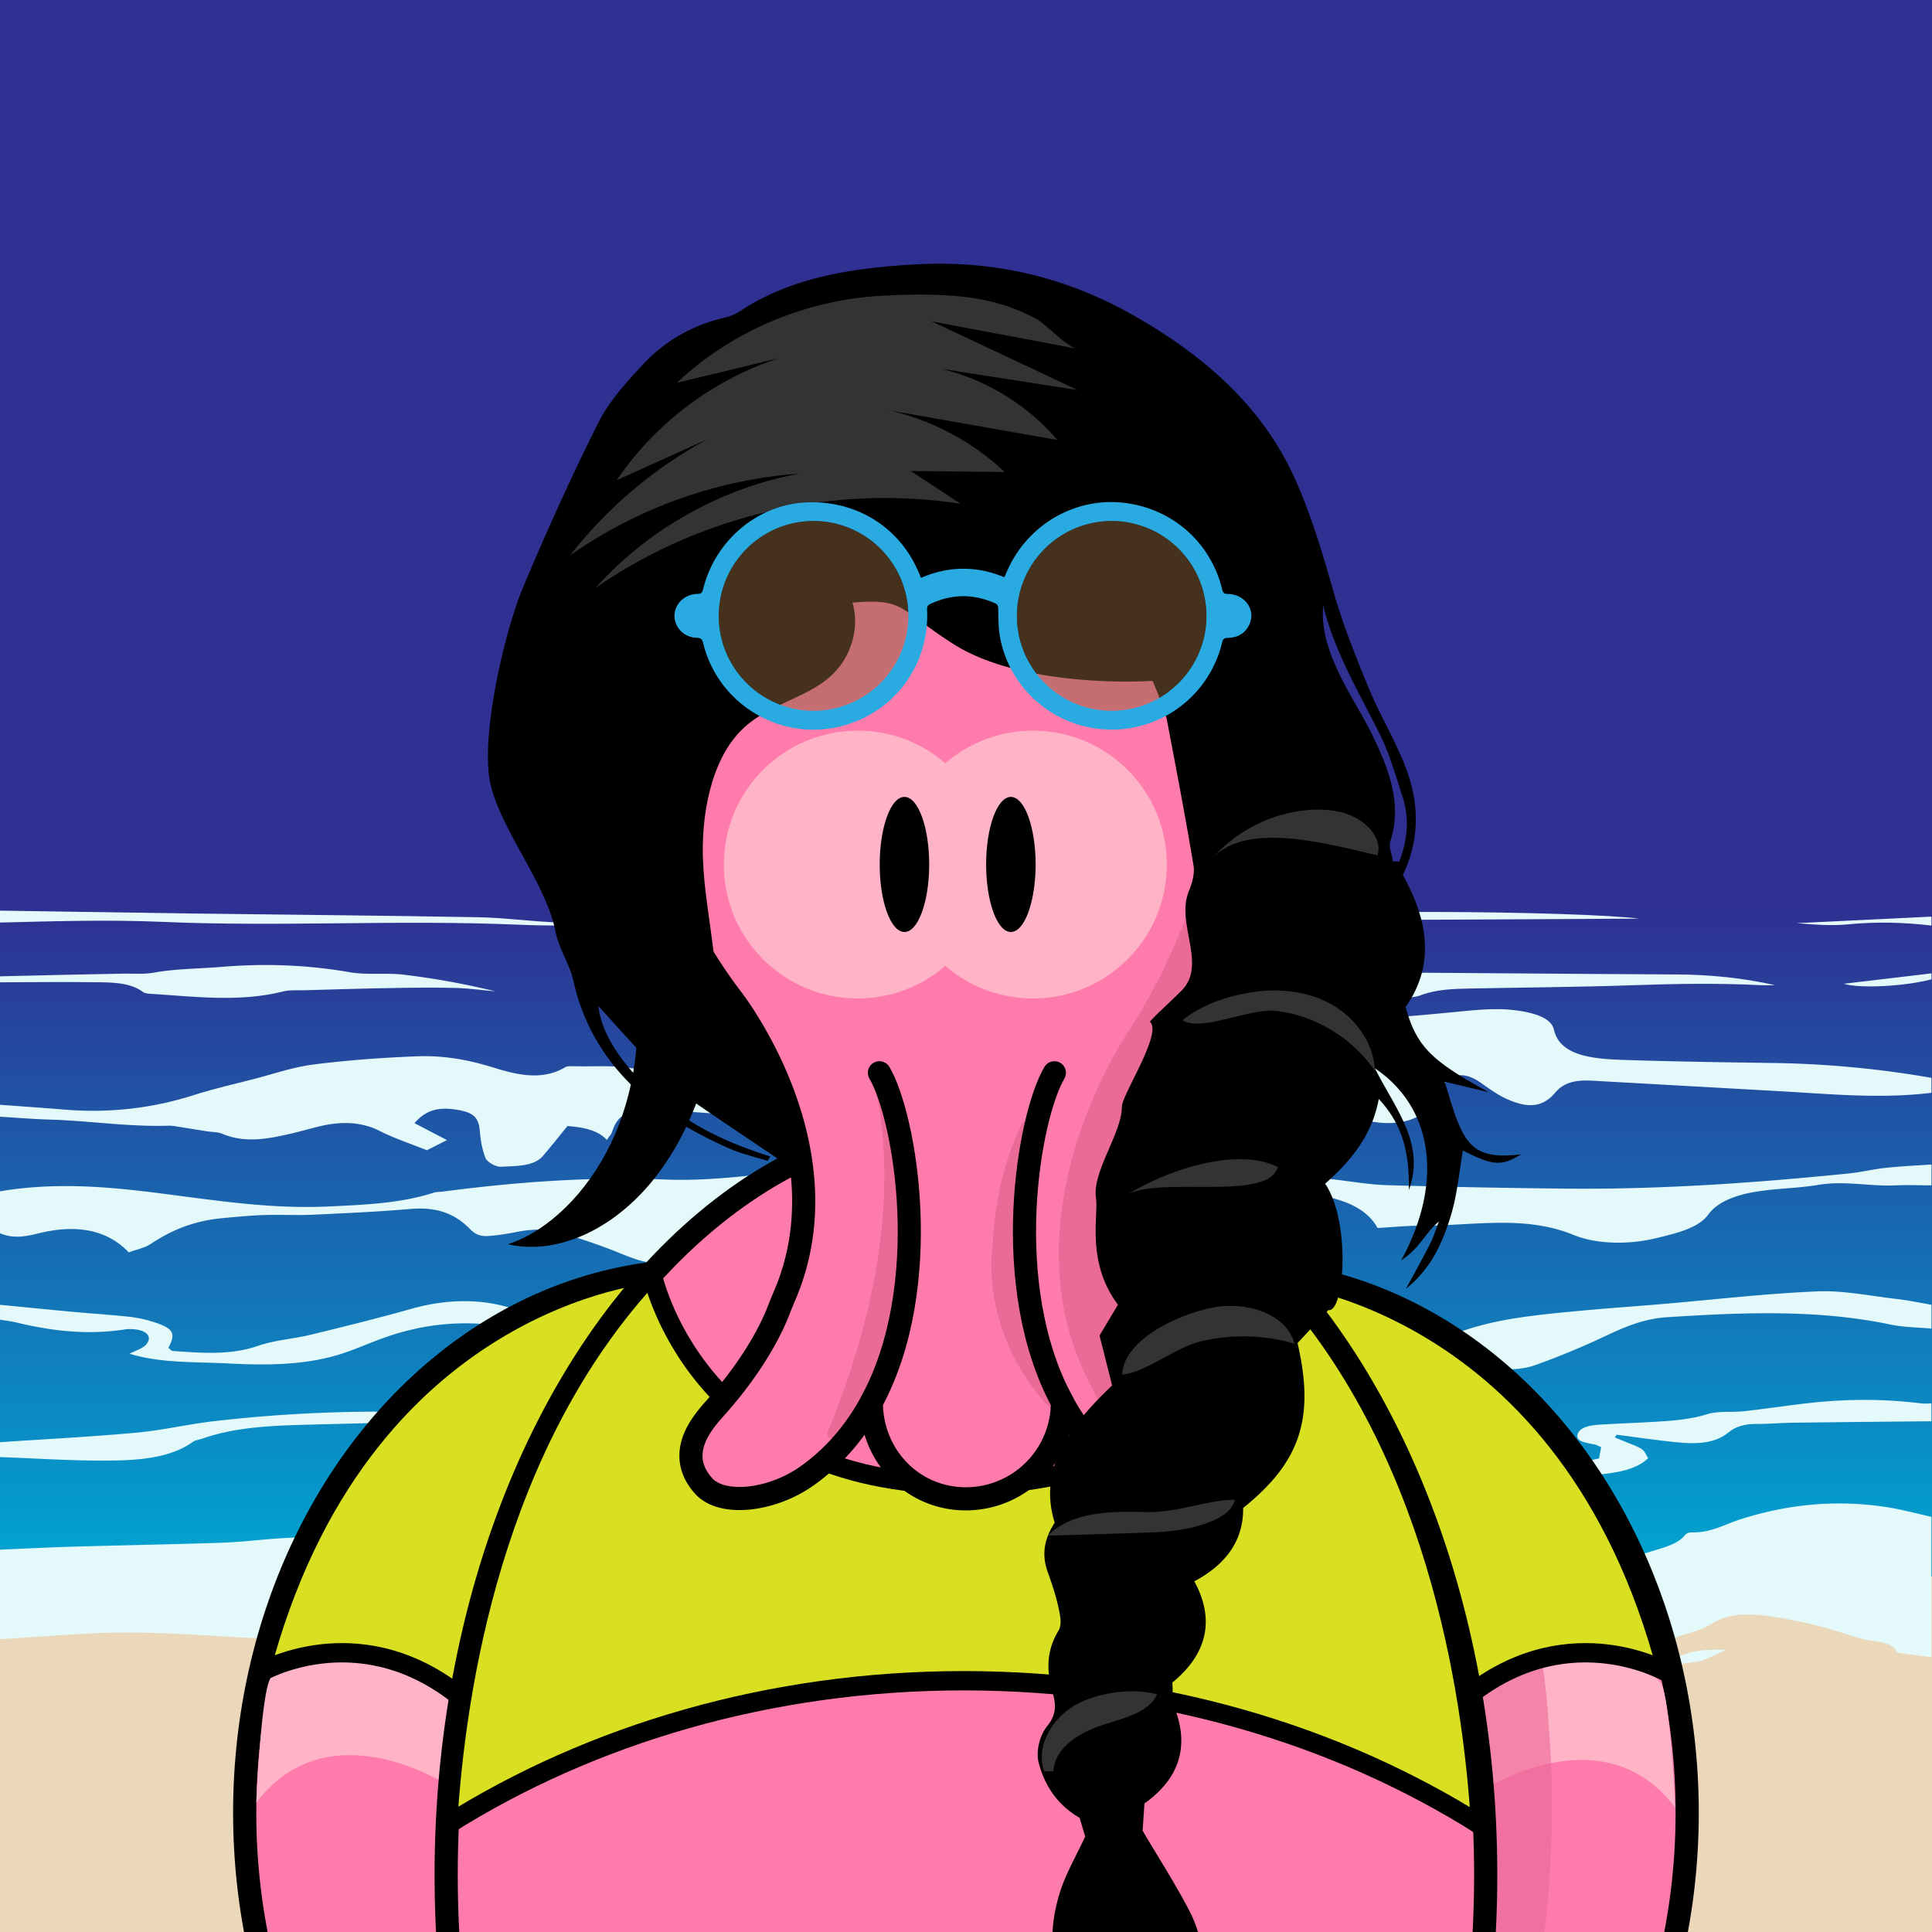 <svg xmlns="http://www.w3.org/2000/svg" xmlns:xlink="http://www.w3.org/1999/xlink" viewBox="0 0 2834.65 2834.65"><defs><linearGradient id="Naamloos_verloop_6" x1="-1472" y1="4036" x2="-495" y2="4036" gradientTransform="translate(2382.5 -2211.5)" gradientUnits="userSpaceOnUse"><stop offset="0" stop-color="#00a6d2"/><stop offset="1" stop-color="#2e3192"/></linearGradient></defs><g id="blue"><rect width="2834.65" height="2834.65" fill="#2e3192"/></g><g id="Laag_106" data-name="Laag 106"><rect x="910.5" y="206.5" width="977" height="3236" transform="translate(-425.5 3223.5) rotate(-90)" fill="url(#Naamloos_verloop_6)"/><rect x="-127" y="2313" width="3373" height="1072" fill="#ebd8bb"/><path d="M811.4,2466.18c-3.71,8.39-4,9.9-4.46,10-48.3,5-96.57,10.09-144.94,14.55-27.24,2.51-54.65,5.55-82,5.39a790.51,790.51,0,0,1-113.16-8.91c35.47-13.87,73.31-5.33,109.66-9.31,38.94-4.27,78.48-5.1,117.79-7C732.19,2469.06,770.09,2467.81,811.4,2466.18Z" fill="#e3f9fa"/><path d="M1390.39,2876.43c-7.1.26-14.2.84-21.28.69-12.63-.26-26.75,2.68-34.63-9.36-6.91-10.56-1.47-35.8,10.08-47l35.63,6.8C1383.32,2842.57,1386.85,2859.5,1390.39,2876.43Z" fill="#e3f9fa"/><path d="M869.19,2823.51c-3.54,0-7.82,1.21-10.51,0-51.45-23.11-104.71-15.27-158.37-7.36-10.72,1.58-22.5-1.6-33.8-2.58,3.29-12,13.69-14.68,27.15-14.64,42.26.16,84.52-.42,126.77-.06C842.26,2799.05,860.12,2805.82,869.19,2823.51Z" fill="#e3f9fa"/><path d="M1716.77,2769.92c-31-.23-38.76,4.22-43.49,27.26-5.13,24.93-8.73,50.07-13.8,75-1,5.08-5.66,9.67-8.63,14.49-1.76-4.43-5.9-9.25-4.9-13.22,8.8-35.24,18.65-70.29,27.85-105.46,2.58-9.84,8.29-16.27,21.49-16.21C1709.85,2751.86,1717.93,2757.3,1716.77,2769.92Z" fill="#e3f9fa"/><path d="M1542.74,2828.05q3.21-6.84,6.43-13.7Q1546,2821.21,1542.74,2828.05Z" fill="#e3f9fa"/><path d="M876.9,2827l-8.23-3.93Z" fill="#e3f9fa"/><path d="M0,2273.68c36-1.51,72-3.39,108.1-4.43,72.27-2.09,144.6-3.35,216.83-5.74,26.35-.86,52.49-4.06,78.77-6,14.24-1,28.58-1.61,42.89-2.29,7.21-.34,16.15,1.15,21.4-.91,29.75-11.68,62.74-7,94.61-8.16,17.35-.65,36.35,3.31,51.23-6,2-1.27,6.85-1.25,10.38-1.25,86.73.17,173.41-3.4,260,5a1694.16,1694.16,0,0,1,232.28,38.8c23.89,5.72,48.75,12.3,68.06,22.15,29,14.79,63.7,14.66,95.56,14.78,109.15.42,215.33,16.41,323.51,20,85.41,2.84,171.29,3.17,256.8,1.48,64.86-1.28,129.5-7.24,194.13-11.69,12.27-.85,23.8-5.26,36.09-6.46,21.26-2.09,45-7,63.8-3.37,28.59,5.51,52.6-1.62,77.25-4.45,60.9-7,122.67-13.75,176.74-34.17,22.83-8.62,51.65-12.41,64.35-29.29,1.2-1.59,5.53-3.4,8.25-3.32,29.18.88,48.7-11.53,71.67-18.92,67.57-21.75,138.42-29.65,213.34-18.49,23.17,3.45,45.23,9.63,67.8,14.56V2431.4c-11.66-1.49-23.37-2.84-35-4.52-5.65-.82-14.93-1.52-16-3.51-8.11-15.81-32.69-14-51.24-19-19.43-5.14-37.61-12-57.07-17.13-18.67-4.89-38-9.09-57.54-12.5-37.3-6.49-74.32-12.07-106.81,8.45-10.45,6.59-25.17,11.2-39.14,15.18-38.27,10.91-54.44,36-88.58,49.42-29.76,11.74-58.22,24.69-93.69,30.06-64.8,9.81-129.39,20.13-194.16,30-20.81,3.17-42.08,5.25-62.82,8.57-5.83.93-10.52,4.5-13.3,10.43,47.47-5.78,95-11.44,142.39-17.4,39.71-5,79-12,119.06-15,29.39-2.2,51.16-11.54,74.09-20.35,36.39-14,71.89-28.86,107.85-43.27,21.88-8.77,37.6-11.28,70.47-10-18.6,7.6-31.27,16.7-45.64,17.82-29.73,2.31-48.47,13-65.1,25.23-33.81,24.91-79.89,36.46-128.55,44.85-39,6.72-78.93,11.57-118.66,16.63-76,9.66-151.57,21.59-228.39,27.51-73.21,5.64-147.63,6.07-221.45-2.36-32.79-3.74-66.84-3.23-100.18-5.47-37.23-2.5-74.3-5.93-110.74-11.22,29.73-1.58,63.06-9,88.29-3.3,32.77,7.4,63.64,4.29,95.26,5.91,5.54.29,11.3-1,24.49-2.24-24.42-8.48-44.85-8.73-64.62-11.09-53.71-6.4-109.06-5.7-162.08-15.87-36.11-6.92-74.64-9.09-111.38-15-26.22-4.22-51-15.2-76.9-15.91-41.61-1.14-79.81-9.19-119.47-14.18-10-1.26-19.37-4.74-28.82-7.46-5.32-1.53-10.9-5.62-15.2-5.1-38,4.64-62.64-12.42-91.87-20.89a376.83,376.83,0,0,0-92.64-14.85c-9.18-.34-18.21-2.55-27.24-4.07-7.87-1.33-16.75-5.15-23.26-4-33.53,6-67.2.68-99.32-1.46-55-3.66-106,5-159,8.41-69.56,4.5-140.47,7.87-209.35-5.62-2.28-.44-4.55-1.24-6.86-1.29-100.73-2.26-200.65-14.63-302-9.14-44,2.38-87.9,5.58-131.84,8.42Zm1995.63,253.51c.07-1,.14-2,.2-3-3.86.18-7.73.33-11.58.58-.16,0-.27,1.36-.2,1.37C1987.89,2526.54,1991.76,2526.86,1995.63,2527.19Z" fill="#e3f9fa"/><path d="M2833.87,1603.35c-74.76,9.21-149,1.8-223.39-2.37q-136.72-7.68-273.45-15.33c-24.7-1.39-42.11,1.92-55.19,17.46-18.43,21.89-40.49,23.64-73.09,8.38-15-7-26.68-16.64-39.69-25.18-19.24-12.63-38-11.64-50.29,3.56-6.84,8.44-11,17.69-16.15,26.61-15.33,26.38-49.29,36.67-93.66,28.57-40.17-7.34-65.37-25-76.62-47.6-7.92-15.94-23-26.29-43.07-36.62l-31.16,4.05c-11.43,12.09,1.56,33-37.06,35.79l-37.69-26.51c-19.37,13.84-19.15,15-10,29.07,6.45,9.91,13.22,20.13,15.5,30.56,3.47,15.85-9.9,24.16-36,21.4-15.38-1.63-32-6.78-43.23-13.34-27-15.72-37-15.5-55.14,4.93-1.14,1.29-2.32,2.56-3.45,3.85-17.18,19.74-33.46,21.25-58.71,4.66-7.94-5.22-11.8-12.73-19.88-17.83-21.34-13.49-41.63-28.3-66.75-38.69-23.8-9.84-52.7-1.87-76.2,3.93a1344.94,1344.94,0,0,1-265.87,38.19c-35.3,1.49-71.39-4.46-107.19-6.63-33.25-2-66.64-5.22-99.87-4.8-40.88.52-50.39,7.27-59,32.35-.88,2.57-3.27,5-7.19,10.68-14.5-15.42-36.07-18.44-57.72-20.38-12.11,14.79-23.7,29.57-36.22,44.07-13.23,15.31-39.37,14.61-62.12,15.67-7,.32-19.62-7.13-21.69-12.21-5.36-13.16-7.53-26.94-8.68-40.55-1.72-20.39-9.83-27.86-38.16-31.5-25.16-3.24-42,2.37-57.67,20.34l47.64,24.81-29.33,14.92c-23.85-9.56-48-17.49-68.64-28C529,1645.13,499.26,1645.05,467,1653c-14.52,3.56-28.64,7.74-43.31,11-32.42,7.3-64.76,13.31-97.4-.47-6.37-2.69-15.94-2.59-24-3.86-14.63-2.32-29.22-4.74-43.86-7a58.11,58.11,0,0,0-10.67-1.05c-59.29,1.91-117-7.32-175.81-9-24.05-.69-48-2.74-72-4.17v-17.53c31.09,2.33,62.22,4.44,93.25,7,67.85,5.67,131.18-2,191.67-21.34,28.29-9,58.52-15.93,88.05-23.54,28.93-7.45,57.1-17.45,87.35-21.24,50.36-6.31,102-10.17,153.35-12,37.81-1.33,73.64,5.21,109,16.1,32.67,10.07,71.35,21,106.9-.16,2.76-1.64,9.29-1.45,14-1.33,31.74.78,64.26-2.41,94.72,5.26,11.78,3,21.78,8.47,33.47,11.65,91.5,24.87,185.93,36.19,284.53,18.19,26.94-4.92,52-13.81,77.36-21.59,42.12-12.93,84.57-25.58,125.41-39.89,70.79-24.79,148.07-36.19,228.14-39.16,67.37-2.49,135.21-.87,202.81-.25,87.26.81,173-6.74,258.72-15.16,23.58-2.32,48.81-4.14,71.82-1.5,26.08,3,55.2,10,59.45,28.79,8.2,36.19,51.08,42.65,98.5,44.25,74.65,2.53,149.45,3.55,224.21,4.65a1462.47,1462.47,0,0,1,231.15,21.8Z" fill="#e3f9fa"/><path d="M0,1747.93c70.41-12,140.7-8.33,211.21,0,89.68,10.62,178.39,26.64,271.24,22.22C534.92,1767.69,588,1765.52,636,1750c4-1.29,9.27-1.14,13.93-1.74,107.27-14,215.26-22.1,325.47-17.67,57.32,2.3,113.83-4.32,170-10.85,25.31-2.94,46.47-3.58,67.63,10.29,28,18.36,68.28,22.43,108.59,20.53,128.61-6.06,257.14-12.72,385.71-19.1,60.07-3,120.1-6.84,180.28-8.33,22.13-.54,44.63,4.59,67,7.09,27,3,54,7.89,81.21,8.68q133.37,3.86,266.92,5.11c137.76,1.08,274.13-8.61,409.77-22.3,18.41-1.85,36.1-6.3,54.49-8.26,22.1-2.36,44.59-3.34,66.91-4.91v30.67c-17.63-.07-35.34-.85-52.85,0-37.73,1.76-74.69-7.26-113.19-.76-32.07,5.41-66.9,5.16-98.46,11.27-26.5,5.14-50.54,15-63.07,32.36-14.2,19.65-45.8,27.06-75.54,34.38-41.45,10.2-88.57,9.17-122.31-4.63-71.35-29.19-145.66-13.5-219.09-13.65-23.43,0-46.88,2.38-68.26,3.56-20-37-68.42-46.92-117.73-53.19-23.68-3-50.51.09-75,3.11-34.24,4.21-40,11.68-29.89,31.09,2.53,4.85,6.13,9.51,8.55,14.38,13.32,26.86-1.13,40.65-48.18,46.19-1.14-.24-2.83-.27-3.34-.75-13.86-13.22-31.41-23-59.25-17.34-29.54,6-47.65,18.31-51.41,38-3.43,18-16.66,32.93-44.75,41.52-25.45,7.78-45.92,1.23-48.42-15.76-1.18-8-.26-16-.47-24.07-.46-18.35-21.7-28.57-51.4-24.67-3.42.45-6.48,1.82-9.84,2.56-19.92,4.37-39.89,8.67-58.54,12.72-11.42,39.18-49.18,56.39-114.45,54.46-13.2-.39-20.64-3.69-23.63-10.67-2.63-6.16-3.4-12.61-5.83-22.28-19.74,4-38.33,6.32-54.54,11.41-21.86,6.88-40.12,4-55.17-5.45-16.43-10.37-30.32-22.24-44.79-33.7-7.18-5.67-11.88-12.64-20-17.72-35-22-63.51-21.52-97.93,1-39.61,26-56.33,26.37-105.83,6-26.75-11-55.48-20.48-84.34-29.43-22.05-6.84-45.71-6.07-69.27-1.15a324.34,324.34,0,0,1-37.65,5.36c-12.93,1.14-20.69-2.09-28.17-9.79-19-19.57-44.16-33.51-87.37-29.79-47.91,4.11-96.33,6.3-144.63,8.5-23.41,1.07-47.12-.35-70.59.45-20.37.69-40.68,2.64-60.88,4.53-43.76,4.09-76.84,18.81-105.88,38.23-8,5.35-20.9,8-31.64,12-30.88-32.71-75.9-42-133-27.76-19.82,4.93-37.36,7.66-55.91-.35Z" fill="#e3f9fa"/><path d="M0,1914.42c35.58,3.45,71.12,7,106.74,10.31,27.32,2.52,54.85,4.27,82.06,7.14a181.24,181.24,0,0,1,33.86,6.94c32,9.9,36.09,17,24.35,38.74,2.19,1.57,4.26,4.5,6.84,4.67,42.6,2.87,84.45,6.54,125.39-7.79,23-8.06,51.68-10,76.86-16.16,49.51-12,99-24.28,147.32-37.91,59.58-16.79,117.54-15.21,169.77,7.5,32.86,14.28,65.33,19.5,104.4,17.46,49.68-2.6,98.63.37,144.92,13,22,6,43.4,12.35,52.73,28.16,118.72-10.52,231.42,5.89,344,22.22,95,13.79,190.76,14.83,287.42,9a456.44,456.44,0,0,1,64.79,1.14c19.4,1.63,32.71-.57,41.26-14-22.79-4.16-29.54-13.12-15.79-28.49,36.89-.39,76.24-.83,115.6-1.22,2.4,0,4.82.2,7.21.37,83,5.76,161.46-2.31,235.91-25.89,49.77-15.76,105-21,159.8-26.16,40.44-3.81,81.14-6.57,121.68-10,76.25-6.48,152.18-15.45,228.78-18.73,38.3-1.64,77.9,6.64,116.69,11.1,17.38,2,34.24,5.64,51.33,8.54v35c-19.92-1.86-40.87-1.93-59.59-5.87-107.8-22.66-218.06-17.93-328.1-10.89-43.26,2.77-75.66,21.06-109.56,36.33-26.91,12.11-54.9,23.5-83.77,33.83-21.35,7.63-44.71,7.29-69.88,4.54-35-3.83-71.34-5.93-106.83-5-59.49,1.59-116.88-6.07-175-10.48-36.8-2.79-36.74-3.07-77.53,10.48,19.24,3.43,33.23,6.37,47.58,8.36s28,4.18,34.25,13.88c-7.55,9.27-20.4,11.89-35.57,12.24-53.25,1.23-100.84,11.63-144.1,30.63-9.69,4.26-24.46,5.9-36.92,6-51.08.23-102.17-.82-153.27-1-36.43-.13-73,1.64-108.65-4.77-25.8-4.65-51.41-9.68-77.36-14-34.77-5.8-69.65-11.39-104.74-16.43-16.27-2.33-29.71-6.23-36.17-16-10.18-15.35-31.9-20.43-55.36-18.86-40.43,2.71-80.47,7.77-120.52,12.36-19.86,2.28-39.13,7.07-59.07,8.3-35.13,2.16-51.12-11.53-40.4-32.7,1.38-2.72,3.18-5.37,4.44-7.48,18.49-8.43,47.67,4.91,62.79-12.54-19-10.68-41.18-11.8-63.93-11.7-64,.29-128.09-.47-189.86-11.31-68.28-12-130.12-4.44-189,17.55-17,6.35-33.33,13.41-50.63,19.44-53.87,18.76-113.4,19.31-172.34,16.19-48.16-2.56-98.26,0-144.74-14.27,8.21-4.25,18.51-7.46,23.43-12.56,12.23-12.69.59-23.74-23.17-23.55a49.91,49.91,0,0,0-7.17.49c-55.09,8.5-107.53,2.23-159-10.17-7.74-1.86-16.08-2.83-24.14-4.21Z" fill="#e3f9fa"/><path d="M2833.87,2085.28c-67.56.68-135.13,1.25-202.68,2.1-18.06.23-36.09,2-54.11,1.87-17.39-.12-30.81,3.94-40.44,12-24.56,20.47-58.1,17.14-91.79,13.24-24.42-2.83-48.65-6.3-73-9.48l-2.5,4c5.79,2.38,11.64,4.72,17.35,7.17,7.62,3.26,16.52,5.94,22.29,10.15,5,3.7,6.53,9.19,9.15,13.21-18.63,17.86-48.9,21.8-78.47,24.53-103.49,9.57-207.23,18.1-310.87,27.07-78.61,6.81-156.95,15.3-235.9,20.07-80,4.83-160.76,6.18-240.68-2.12-16-1.67-31.78-6.1-46.27-10.81-24.13-7.85-25.48-14.14-9.64-37.08-30.85,0-60.26-.08-89.67,0-53.13.16-106.31-.41-159.35,1-30.6.81-54-4.4-71.54-20.25,1.8-4.83,3.77-10.08,6.65-17.78-59.08,1.73-115.5,3.64-172,5-36.18.86-72.42,1.05-108.64,1.19-18.09.07-32.61-4-40-16.23l27.79-24.46c22.7-2.19,41.9-1.76,58.38,12.55,14.5,12.58,41.66,13.37,66,13.54,54.33.36,108.68.32,163,.34,28.16,0,52.75,4.41,76.92,14.42,25.66,10.63,56.49,13.28,88.73,10.42,39.15-3.47,78.72-5.55,118.22-7.13,30.11-1.21,57,5.07,79.25,17.57,34.44,19.35,73.56,28.53,121.83,26.52,95-3.94,190.28-6.09,285.46-8.71,129.94-3.58,258.29-15.33,386.66-27,3.43-.31,6.68-1.3,12.13-2.4,1-5.27,2-10.8,3.1-16.4-3.89-1.72-6.35-3.38-9.4-4-12.33-2.68-28.32-3.86-25.23-14.88,2.86-10.23,17.48-13.35,32.55-14.27,27.53-1.67,55.19-2.59,82.72-4.24,26.14-1.57,51.47-3.59,76-11.37,14.77-4.68,35.39-2.16,53-4.1,29.58-3.24,58.79-7.67,88.29-11.23,57.35-6.9,114.77-7.45,172.21-.1,4.58.59,9.6-.06,14.41-.13Z" fill="#e3f9fa"/><path d="M0,1432.48q42.57-1,85.15-2c31.26-.68,62.53-1.26,93.79-1.92,15.6-.32,32.12,1.15,46.62-1.46,32.48-5.85,65.85-5.68,98.76-8.44,64.29-5.38,126.66-3.08,189.29,7.87,24.78,4.32,53.2.45,78.89,3.57a1121.08,1121.08,0,0,1,134.26,24.41c-19.82-1.75-39.57-4.52-59.48-5-31.52-.77-63.16-.36-94.71.2-41.88.73-83.73,2-125.59,3.19-10.6.3-22.26-.57-31.6,1.77-64.74,16.25-130.35,7.36-195.82,3.38-3.33-.21-7.6-1-9.52-2.43-20.13-15.12-48.88-14.2-76.21-14.53-44.59-.53-89.22,0-133.83.14Z" fill="#e3f9fa"/><path d="M0,1336.09q137.51,2.09,275,4.13c142.4,1.87,284.84,3,427.21,5.57,40.43.73,80.58,6.77,121,7.76,55.4,1.35,111,1.08,166.43-.18,35.92-.82,71.54-5.64,107.47-6.93,104.74-3.76,209.63-6,314.33-10.14,50.27-2,97.89,6.06,146.62,10.12,22.59,1.88,45.29,3.3,69.18,6.81-8.08,1-16.33,3.13-24.22,2.72-35.72-1.83-71.36-6.41-107-6.32-146.07.38-292.12,1.83-438.17,3.43-99.9,1.09-200.32,7.81-299.53,3.59-173.53-7.38-347,3.43-520-4.07-79.84-3.47-158.93-.92-238.35,1Z" fill="#e3f9fa"/><path d="M0,2116c66.81-4.51,133.9-7.91,200.32-14,38.65-3.52,75.86-12.51,114.39-16.91a2114.71,2114.71,0,0,1,296.54-13.22c36.53,1,73,2.34,109.55,3.53-.06,1.46-.12,2.92-.17,4.37-34.75,2.06-69.43,4.74-104.26,6-52.69,2-105.48,3-158.24,4.37-55.15,1.42-110.21,3-159.91,20.18-5.17,1.79-11.91,2.72-15.47,5.29-32.86,23.71-79.13,27.08-124.64,27.41-52.66.38-105.4-3.28-158.11-5.19Z" fill="#e3f9fa"/><path d="M2833.87,1358c-40.48-4.75-80.71-5.86-121.94-1.81-24.52,2.41-50.22.45-75.76-1.73l197.7-9.61Z" fill="#e3f9fa"/><path d="M2833.87,1436.86c-37.87,10.07-103.72,14-128.72,6.55l128.72-15.31Z" fill="#e3f9fa"/><path d="M858.65,2084.42H840.36l-.2-1.81,18.27-.84C858.51,2082.65,858.58,2083.54,858.65,2084.42Z" fill="#e3f9fa"/><path d="M2604.53,1445.44c-7.18,0-14.41.32-21.54,0-63-3.19-125.84-2.05-188.92.15-79.45,2.77-159.13,3.15-238.69,4.81-24.79.51-48.28,1.29-71.68,10.1-13.95,5.26-37.46,2.47-56.34,1.3-15-.92-29.18-5.68-44.15-7.23-13.31-1.38-27.2-.7-40.84-.9-4.82-.07-9.65-.06-14.47-.05-64.6.13-129.27,1.41-193.77,0-48-1-96.31-3.72-143.4-9.13-35.87-4.12-68.83-3.36-102.46,4.29-41.24,9.38-83.19,14.31-127.07,6.16-7.72-1.44-16.77-.11-25.19-.31-50.6-1.17-101.18-2.88-151.8-3.45-31.23-.35-62.52,1-93.77,1.63-9.62.21-21,3-28.53.83-48-14-90.8,1.14-135.35,7.14-23,3.1-46.15,5.22-68.32-2.44,49.23-8.28,97-16.51,145-24.22,9.12-1.47,19.89-2.43,28.64-.93,50.78,8.67,100.14-1.49,148.22-6.54,84.67-8.9,167.84-6.83,251.79-.55,6,.45,12,1.41,17.94,1.31,77.71-1.34,152.34,11.6,228.49,17.16,65.36,4.78,133,5.9,196.42-9.5,34.9-8.47,70.76-8.58,106.6-8.43,159.23.65,318.46,2.32,477.7,3.08C2508.6,1429.93,2556.57,1434.7,2604.53,1445.44Z" fill="#e3f9fa"/><path d="M1712.75,1351.39c196.22-20.21,608.55-14.29,692-3.55Z" fill="#e3f9fa"/><path d="M1995.63,2584.85c-3.87-.45-7.74-.88-11.58-1.42a5.11,5.11,0,0,1,.2-1.85c3.85-.34,7.72-.54,11.58-.78C1995.77,2582.15,1995.7,2583.5,1995.63,2584.85Z" fill="#f6efbe"/><path d="M1934,2841.4l-20.25,40.06c-29-17.34-20-42.9-23.37-65.27,8.35-14.74,20.07-15.6,30.6-2.77C1927.57,2821.49,1929.77,2832,1934,2841.4Z" fill="#f6efbe"/></g><g id="cloth007_kopie" data-name="cloth007 kopie"><ellipse cx="1025.27" cy="2659.67" rx="666.25" ry="795.41" fill="#ff7bac" stroke="#000" stroke-linecap="round" stroke-linejoin="round" stroke-width="34.02"/><ellipse cx="1809.2" cy="2659.67" rx="666.25" ry="795.41" fill="#ff7bac" stroke="#000" stroke-linecap="round" stroke-linejoin="round" stroke-width="34.02"/><path d="M654.63,2617.9S481,2505.67,376,2645c0,0,7-162,21-183s141.45-92.43,271.72,22.29Z" fill="#ffb3c7"/><path d="M381.51,2454s139.94-82.43,287.21,30.29L927.1,2229.23l29.42-360.79S525,1902,381.51,2454Z" fill="#d9e021" stroke="#000" stroke-miterlimit="10" stroke-width="28.35"/><path d="M2179.1,2624.9s173.61-112.23,278.62,27.1c0,0-7-162-21-183s-141.44-92.43-271.72,22.29Z" fill="#ffb3c7"/><path d="M1806.67,1815.77s441.82,205.93,465.72,719.81c0,0,50.87,472.45-182,796L2065,2460.26Z" fill="#ea6a98" opacity="0.64"/><path d="M2446.52,2454s-139.93-82.43-287.21,30.29l-258.37-255.06-29.43-360.79S2303,1902,2446.52,2454Z" fill="#d9e021" stroke="#000" stroke-miterlimit="10" stroke-width="28.35"/><ellipse cx="1417.23" cy="2750.85" rx="762.61" ry="1107.23" fill="#ff7bac" stroke="#000" stroke-linecap="round" stroke-linejoin="round" stroke-width="34.02"/><path d="M1414,2466c285.08,0,547.91,78.95,758.45,211.92-11.69-198.22-66.51-560.09-300-809.48,0,0-62.48,309.78-455.48,309.78h-5c-393,0-455.48-309.78-455.48-309.78-233.2,249.12-288.16,610.46-299.93,808.82C867,2544.7,1129.39,2466,1414,2466Z" fill="#d9e021" stroke="#000" stroke-miterlimit="10" stroke-width="28.35"/></g><g id="head003"><path d="M1788.55,2069.81c10.22,13,42.19,79.09,16.27,110.46s-100,21.45-150.37-13.91c-41.56-29.13-72.72-66.76-95.63-109a141.75,141.75,0,0,1-141.75,141.73c-78.28,0-138.62-63.46-138.62-141.74-22.91,42.23-54.09,79.86-95.64,109-50.42,35.36-124.49,45.24-150.37,13.91s1.21-95.16,11.44-108.24l0,0c81.58-88.93,101.78-158.72,101.78-158.72,105.69-222.5-72.31-448.57-72.31-448.57-150.19-198.27-150.19-396.89-150.19-396.89,0-457.71,405.12-517.12,482.69-511.73a182.51,182.51,0,0,0,25.51,0c77.3-5.38,479.88,54.16,479.88,511.74,0,0,0,198.62-150.18,396.89,0,0-178,226.07-72.3,448.57C1688.79,1913.28,1708.65,1981.93,1788.55,2069.81Z" fill="#ff7bac"/><path d="M1701.45,1913.28c-105.69-222.5,72.3-448.57,72.3-448.57,150.18-198.27,150.18-396.89,150.18-396.89,0-384.4-284.1-487.89-420.8-508,137.92,71.64,272.37,213.5,291.44,486.55,0,0,16,229.75-141.65,471.23,0,0-187.61,275.89-47.38,524.71,0,0,23,62.67,99.64,144.34,44.16,17.4,92.43,17.64,112.3-6.41,25.93-31.37-6-97.43-16.27-110.46C1721.31,1981.93,1701.45,1913.28,1701.45,1913.28Z" fill="#ea6a98"/><path d="M1498.43,1650.45c-19.11,39.38-38.65,98.73-42.26,180.54a3.87,3.87,0,0,1-.05.49c-.93,6-18.24,126.06,87.45,237.93,3.7,3.92,10-.59,7.43-5.34-30.35-56.37-77.9-187.62-30.18-405.8C1523.84,1644.45,1504.61,1637.72,1498.43,1650.45Z" fill="#ea6a98"/><path d="M1226.43,2107.92c29.32-36.15,75.06-108.51,101.13-230.1,0-.19.09-.39.15-.58,2.15-6.94,42.46-142-29.87-283.69-3.76-7.36-14.93-3.38-13.13,4.69,18.12,81.4,32.59,253.75-70.23,502.59C1211.38,2108.32,1221.33,2114.21,1226.43,2107.92Z" fill="#ea6a98"/><path d="M1788.55,2069.81c10.22,13,55.45,65.19,16.27,110.46-26.59,30.73-100,21.45-150.37-13.91-41.56-29.13-72.72-66.76-95.63-109a141.75,141.75,0,0,1-141.75,141.73c-78.28,0-138.62-63.46-138.62-141.74-22.91,42.23-54.09,79.86-95.64,109-50.42,35.36-123.19,44.12-150.37,13.91-43.44-48.27,1.21-95.16,11.44-108.24l0,0c64.24-70,90.42-128.19,98.65-149.75q3.87-10.15,8.19-20.12c94.73-218.84-77.37-437.42-77.37-437.42-150.19-198.27-150.19-396.89-150.19-396.89,0-457.71,405.12-517.12,482.69-511.73a182.51,182.51,0,0,0,25.51,0c77.3-5.38,479.88,54.16,479.88,511.74,0,0,0,198.62-150.18,396.89,0,0-172.65,219.29-76.9,438.48q3.94,9,7.42,18.24C1699.39,1942.09,1725,1999.85,1788.55,2069.81Z" fill="none" stroke="#000" stroke-linecap="round" stroke-miterlimit="10" stroke-width="33.94"/><path d="M1290.3,1574c37.93,64.69,81.11,312-11.85,483.38" fill="none" stroke="#000" stroke-linecap="round" stroke-miterlimit="10" stroke-width="33.94"/><path d="M1558.82,2057.38h0C1465.85,1886,1509,1638.68,1547,1574" fill="none" stroke="#000" stroke-linecap="round" stroke-miterlimit="10" stroke-width="33.94"/><circle cx="1258.47" cy="1268.5" r="196.47" fill="#ffb3c7"/><circle cx="1515.53" cy="1268.5" r="196.47" fill="#ffb3c7"/><ellipse cx="1327.01" cy="1268.32" rx="36.3" ry="99.1"/><ellipse cx="1483.17" cy="1268.32" rx="36.3" ry="99.1"/><ellipse cx="1141.19" cy="783.24" rx="90.55" ry="59.33" transform="translate(-162.87 1247.13) rotate(-54.05)" fill="#fff"/></g><g id="Laag_107" data-name="Laag 107"><path d="M1949,1922.11l-45.23,48.42c24.93,108.12,5.89,173.26-79.8,241.93.48,44-21.13,80.7-71.63,107.67,30.09,55.39,19.82,105.87-32.26,148.56,1.11,13.81-.77,26.48,3.51,37.63,21.13,55,7.91,102.45-44.45,139.78-1.12,16.91-2.08,31.28-2.66,40,25,42.43,49.24,79.78,69.13,118.54,10.73,20.92,17.07,44,20.24,66.54,8.89,63.35,41.66,112.67,120.7,139.64-46.86-3.88-58.58-10-105.07-53.28-3.89,44.35,12.14,70.53,69.33,108.08l-27.63-2.07c6.76,18.94,24.23,32.08,41.38,51.42-13.9-2.2-23.58-2.11-31.24-5.22-33.44-13.56-69.1-25.06-98.69-42.91-44.3-26.72-87.6-55.61-125.19-88.13-67-58-77.41-128.61-54.13-202.85,8.35-26.61,23.31-51.88,36.9-81.33-1.87-6.25-5-16.67-8.18-27.36-34.14-19.73-51.69-49.26-59.92-80.26-4.57-17.22,1-40.29,12.87-55.09,13.61-16.92,12.18-32.11,7.62-47.76-9.19-31.57-9.89-61.27,8.4-91.47,5.69-9.4,2.29-23.3-.17-34.7-3.82-17.68-9.84-35.1-15.94-52.4-8.65-24.53-4.93-47.73,10.6-71.37-25.23-80.64,23.56-143.58,84.23-201.36-6.4-25.33-12-47.68-18.48-73.17l27-45.27C1593.29,1851.4,1612,1784.19,1608,1757c-5.56-37.82,37.91-94.55,38-133,0-17.8,60.52-109,41-125,15.07-16.2,31.43-30.11,47-46,37.13-37.9-8.88-97.78,10.06-144.81,4.92-12.21,9.14-26,7.08-38.39-11.9-71.6-25.62-143-39.22-214.42-1.43-7.51-12.84-38.25-20.92-56.38-71.64,4-209.7-1.57-292-54-92.21-58.74-66.77-70.9-185-57-27.07,3.18-274.91,70.28-269.47,133.68-13.31-9.92,28.55,175.57,32.32,161.9,7.37,32.85,20.86,164.35,31.51,195.5,9,26.38,17.55,56.48,39.06,76.24C1243,1635,1141.52,1731.06,1144,1702c-52.39-35.44-97.34-65.21-141.25-96-13.43-9.4-24.9-20.89-35.67-32.38-28.65-30.56-56.43-61.64-89-97.36,3.86,41.75,38.32,91.78,90.48,136.54,44.89,38.53,100.15,64.87,161.5,83.88l-3.73,6.59c-18.67-5.91-38.34-10.33-55.84-18-123.27-53.74-204-132.88-229.09-245.85-5.49-24.7-21.68-48-26.4-72.66-13.18-69-78.58-146.87-95-214.89s20-224.91,47.84-291c34-81,70.33-161.55,110.14-240.85,15.43-30.75,40.79-58.94,65.83-85.78,30.17-32.36,69.54-56.54,119.32-68.19a74.76,74.76,0,0,0,23.45-10c74.79-49.34,164.41-63,257.16-68.17,115.71-6.46,220.45,19.5,315,72.43,108.51,60.78,192.48,136.14,239.41,238.27,26.22,57.06,42.65,115.12,59.62,173.76,13.53,46.73,32,92.68,50.85,138.27,15.62,37.68,37.34,73.76,52.32,111.58,21,52.88,23.48,106.58-2.68,161.68,35.54,63.83,48.85,130,4.07,193.53,15.86,58,37.7,79,122,125.07l-64.77-15.41c6.78,20.93,11.92,40.7,19.63,59.81,17.19,42.65,38.72,53.06,92.83,46.77-29.56,17.65-40.87,17-85.64-5.59-5.56,31.67-8.15,63.51-17.28,94.1-11.86,39.75-28.7,78.59-66.25,108.79,11.86-22,24.16-43.8,35.38-66,5.35-10.57,8.67-21.8,12.9-32.73-20.23,16.62-27.09,38.47-55.33,57,61.95-113.29,48.08-223.43-38.59-281.83,30.28,60.09,74.6,110.77,49.88,178.61.6-50.32-6.62-93.34-44.16-133.6-9.23,50.87-38.85,89.52-78.67,124.29C1982.61,1793.66,1972.21,1926.9,1949,1922.11ZM2043.85,1264l9.16.06c12.3-31.57,15.22-63.6,4.6-95.8-9.93-30.12-18.22-60.91-32.51-89.73-31-62.52-67.65-123.32-83.71-190.18-3.52,39.65,11.21,76.07,29.26,111.69,13.54,26.71,30.32,52.4,43.29,79.28,24,49.68,43.48,100,26.11,154.61C2037.14,1243.05,2042.38,1253.88,2043.85,1264Z"/><path d="M1899.41,1971.54c-11.55-42.16-63.73-59.27-107.24-54.93-49,4.9-143.41,44.72-145.8,100.13,35.11-2.78,77.63-40.21,117.13-49.14C1808.17,1957.51,1855.47,1958.38,1899.41,1971.54Z" fill="#333"/><path d="M1653,1753.5c45.15-28.81,208.25,10.45,221.81-41.29C1813,1681.43,1707.54,1718.68,1653,1753.5Z" fill="#333"/><path d="M1874.07,1483.38c57.24,7.37,110.72,40.16,143.26,87.81-1.49-41-28.85-78.49-64.81-98.25s-79.2-23.36-119.67-16.53c-34.17,5.76-71.12,18.39-97.9,40.55C1764,1514.83,1833.1,1478.09,1874.07,1483.38Z" fill="#333"/><path d="M993.1,561.67l150.57-36.39c-96.49,31.1-182,95.29-238.78,179.27l217.24-98.12A645.47,645.47,0,0,0,836.25,815.07a671.48,671.48,0,0,1,337.45-120.3c-114.77,21-222,81-300,167.83C1028,755.55,1224,710.41,1409.48,739.19l-73.12-48.11,137.76,1.43A367.56,367.56,0,0,0,1304.27,602l247.06,43.51c-55.52-65.3-138-106.91-223.55-112.73l253.31,39.46L1366.93,471.46l213.35,40.24c-15.92-3-44.61-35.68-60.66-44.28a278.42,278.42,0,0,0-79.67-28c-46.39-8.76-99.77-8.08-146.72-5.46C1182.54,440.1,1073.81,485.38,993.1,561.67Z" fill="#333"/><path d="M1777,1261.24c36.3-42.51,90.23-69.49,146-73.06,23.23-1.48,47.42,1.16,67.68,12.64,19.83,11.24,37,31.92,30.4,54C1961.21,1242.29,1828.77,1200.6,1777,1261.24Z" fill="#333"/><path d="M1682.56,2218.53c-51.26-1.47-108.93-1.5-145.3,34.65l130.62-4c30.17-.92,60.71-1.9,89.7-10.3,22-6.37,49.12-16.84,54.44-38.44C1773.63,2199.88,1727.12,2219.82,1682.56,2218.53Z" fill="#333"/><path d="M1584.44,2498c-37.49,17.78-66.15,61.59-52.41,100.74l13.55,0c1.82-35.31,39.11-57,72.68-68,27.38-9,67.54-17.46,79.43-44.76C1663.46,2476.4,1616.65,2482.69,1584.44,2498Z" fill="#333"/><path d="M895.71,971C856,1021.9,832.87,1095.92,836,1162.41c5.08,108.54,72.6,179.06,92.81,280.78,14.6,73.48,2.33,161.79-32.56,234.48s-91.76,128.38-151,147.86c68.57,15.89,148.55-18,208.11-88.29s97.14-175,97.77-272.47c.45-68.55-16.13-131.22-19.54-198.69s10.79-148.5,55-193.6c51.82-52.88,134.28-47.58,161.9-125.48,21.47-60.52-16.82-120.93-62.2-124-51.87-3.53-94.84,43.87-144.12,66.6C989,914.09,942,911.73,895.71,971Z"/></g><g id="glasses002_kopie" data-name="glasses002 kopie"><path d="M1351.31,847.91c20-8.71,40.23-13.33,61.46-13.44,21-.12,41.08,4.26,60.72,12.44,2.94-6.33,5.5-12.32,8.44-18.13,31.85-62.81,99.11-99.27,167.75-91,70.67,8.51,127.08,58.37,143.54,127.18,1.17,4.89,3,6.42,8.12,6.48,24.48.27,41,22.34,32.34,43.33-5.73,13.94-17,20.76-31.85,21.1-5,.11-7.38,1.09-8.68,6.58a166.4,166.4,0,0,1-165.74,128c-78.8-1.76-145.91-58.24-160.18-135.64-2.51-13.6-2.19-27.75-2.63-41.66-.13-4-.66-6.3-4.6-8-32-14.26-63.6-13.81-95.22,1.07-4.21,2-4.7,4.68-4.52,8.78,3.62,82.52-50.44,153.46-130.61,171.6-87.78,19.86-176.67-35.22-197.88-122.85-1.38-5.72-3.31-7.82-9.51-8-18.5-.43-32.8-15.16-32.62-32.56.18-17,14.63-31.11,32.92-31.77,4.7-.17,7.51-.5,8.9-6.32,16.88-70.28,77.46-122.67,147.07-127.65,76-5.44,142.72,35.72,170.57,105.19C1349.7,844.12,1350.35,845.6,1351.31,847.91Zm418.74,55.74a139.13,139.13,0,0,0-139-139.17c-76.71,0-139,62.33-139,139.15s62.36,139.25,139,139.16C1707.84,1042.71,1770.11,980.39,1770.05,903.65Zm-437.37.29c.12-76.87-62-139.33-138.73-139.46s-139.08,62-139.33,138.86c-.25,76.71,62.07,139.35,138.74,139.45A139.12,139.12,0,0,0,1332.68,903.94Z" fill="#29abe2"/><path d="M1770.05,903.65c.06,76.74-62.21,139.06-139,139.14-76.65.09-139-62.35-139-139.16s62.32-139.18,139-139.15A139.13,139.13,0,0,1,1770.05,903.65Z" fill="#8c6239" opacity="0.5"/><path d="M1332.68,903.94a139.12,139.12,0,0,1-139.32,138.85c-76.67-.1-139-62.74-138.74-139.45.25-76.9,62.56-139,139.33-138.86S1332.8,827.07,1332.68,903.94Z" fill="#8c6239" opacity="0.5"/></g></svg>